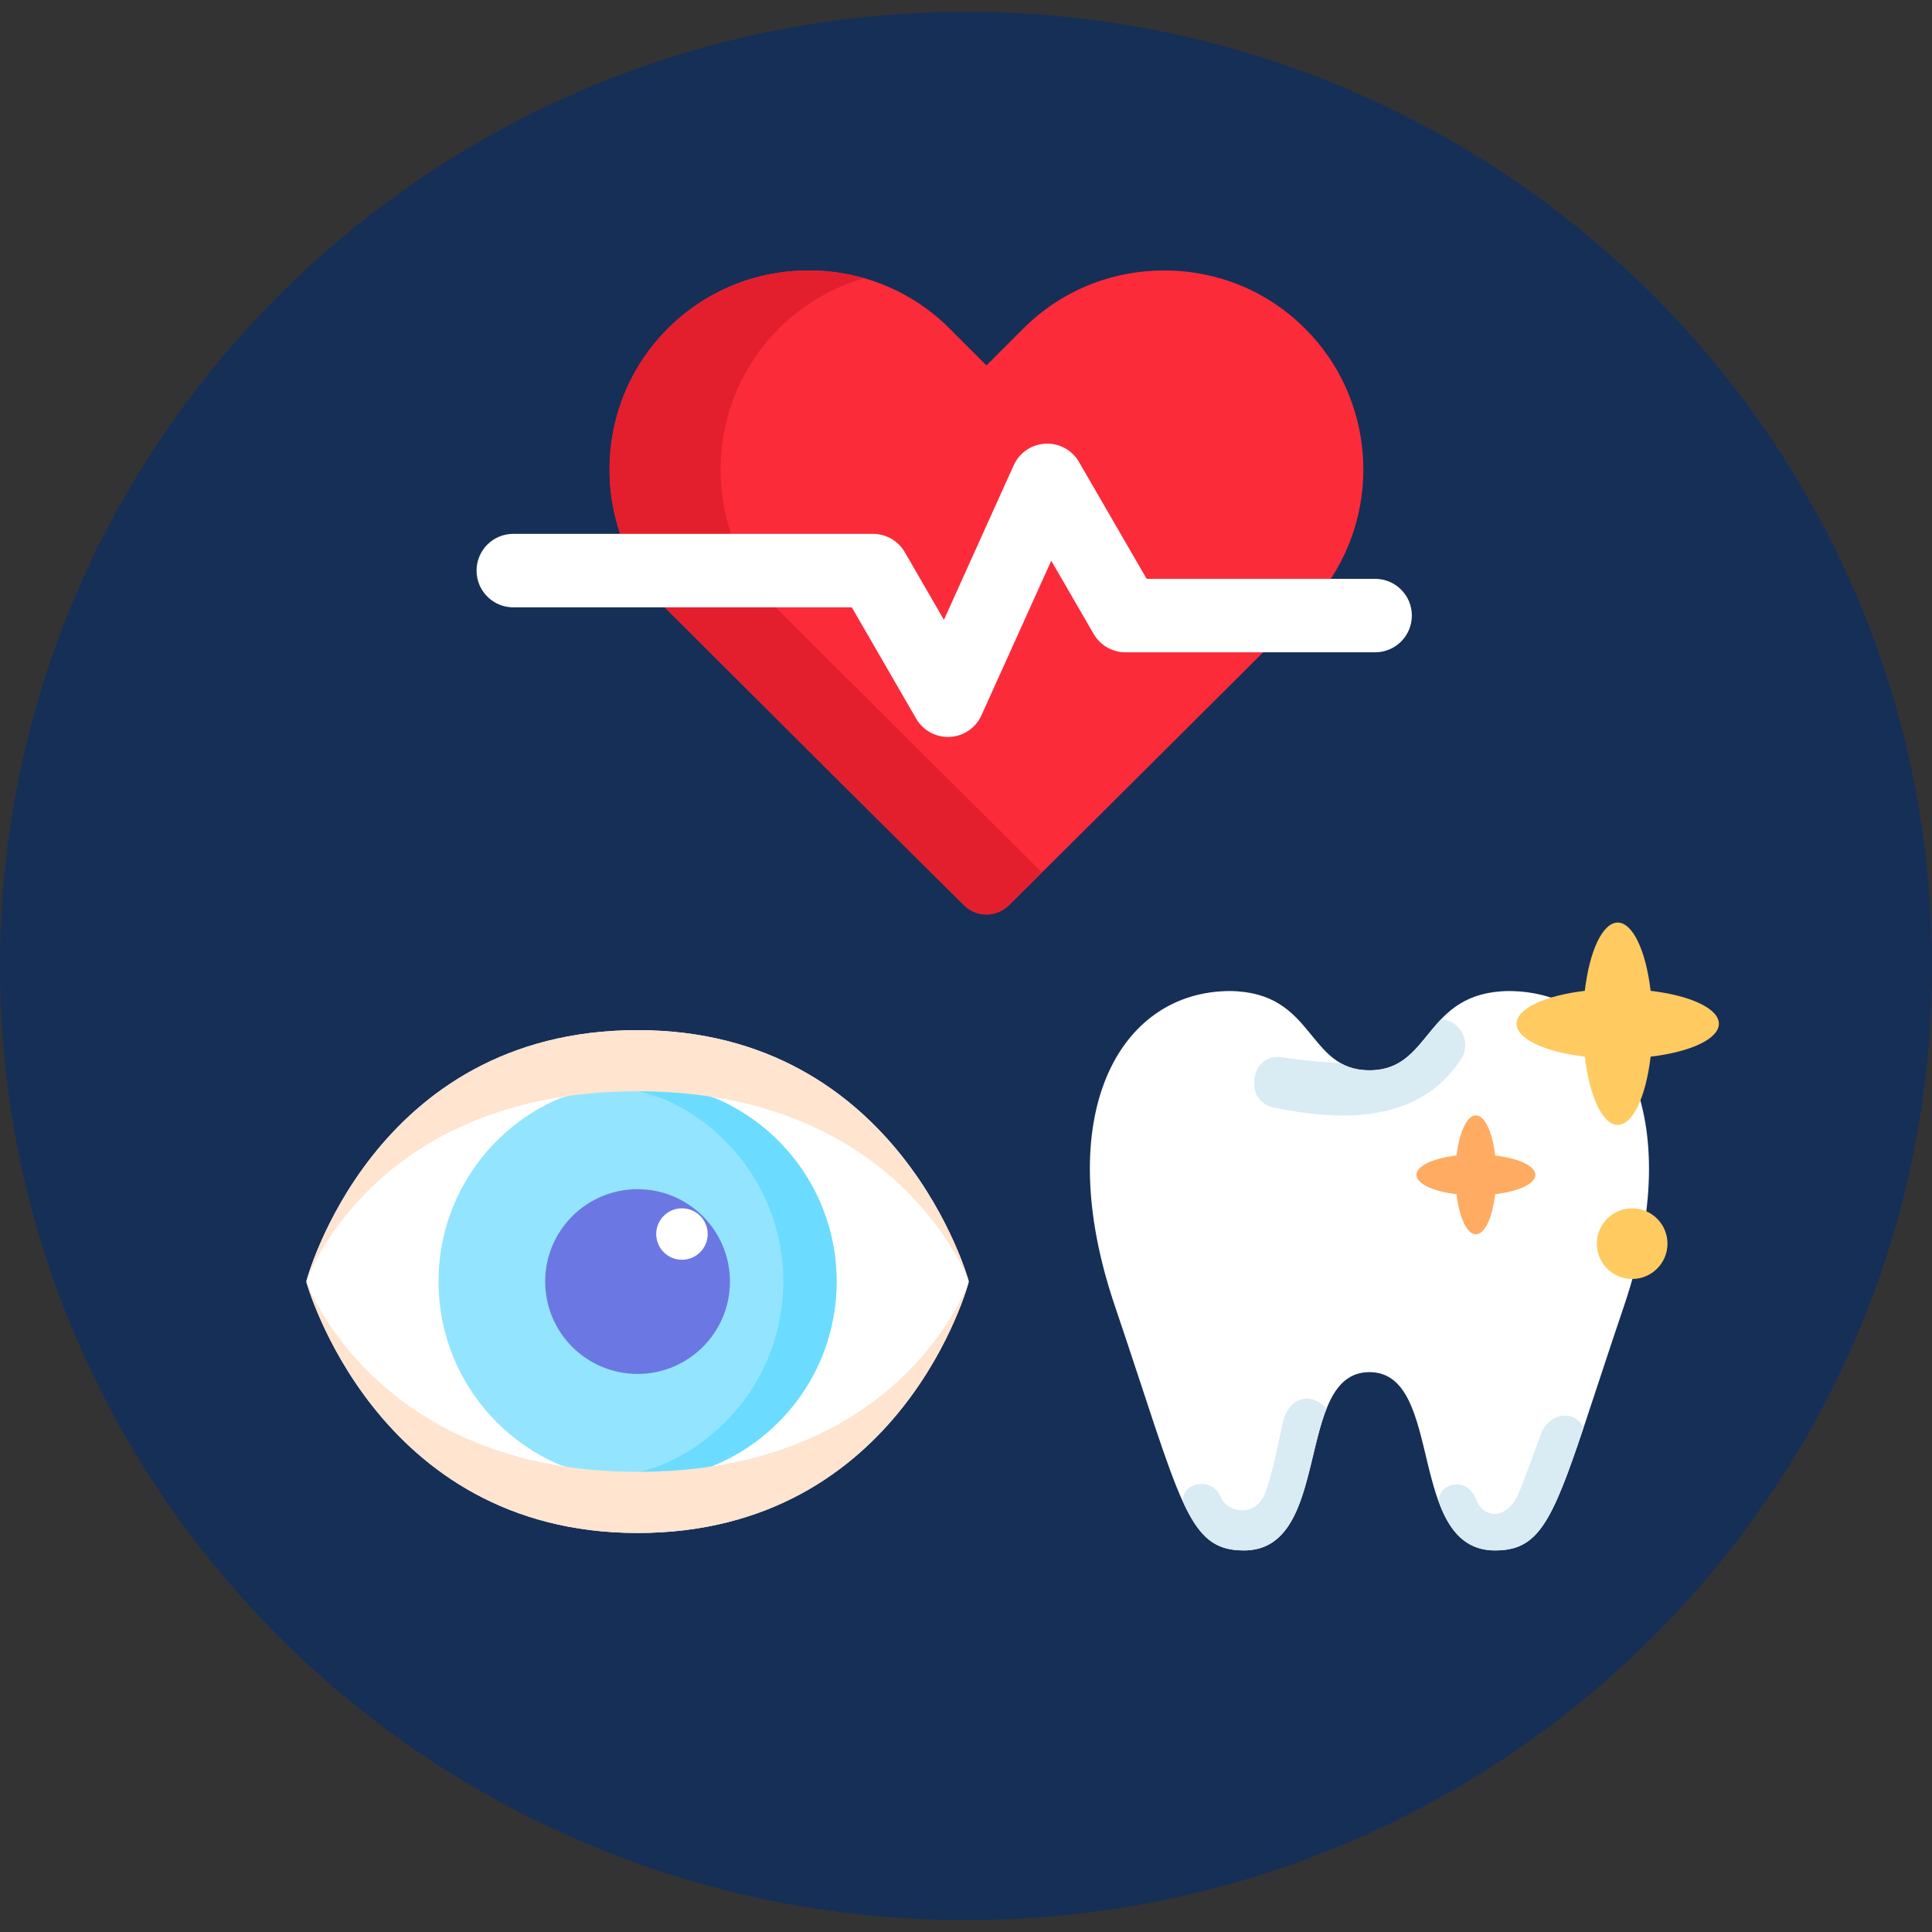 <svg width="150" height="150" viewBox="0 0 150 150" fill="none" xmlns="http://www.w3.org/2000/svg">
<rect x="0" y="0" width="150" height="150" fill="#333333" stroke="none"/>
<g clip-path="url(#clip0_32047_31588)">
<path d="M75.002 149.077C116.421 149.077 150.004 115.91 150.004 75C150.004 34.089 116.421 0.918 75.002 0.918C33.587 0.918 0.012 34.072 0 74.975V75.021C0.012 115.923 33.587 149.077 75.002 149.077Z" fill="#162F57"/>
<path d="M87.381 50.265C86.502 50.265 85.682 49.792 85.242 49.031L81.577 42.701L75.853 55.381C75.469 56.23 74.653 56.786 73.723 56.833C73.68 56.835 73.639 56.836 73.599 56.836C72.719 56.836 71.899 56.363 71.459 55.602L66.355 46.773H51.261C51.451 46.985 51.646 47.193 51.85 47.397C60.462 55.988 70.914 66.398 74.855 70.288C75.336 70.763 75.963 71 76.589 71C77.216 71 77.843 70.762 78.324 70.288C81.835 66.821 90.512 58.183 98.453 50.264H87.381V50.265Z" fill="#FB2B3A"/>
<path d="M67.78 41.829C68.66 41.829 69.48 42.302 69.921 43.064L73.328 48.956L79.051 36.279C79.434 35.431 80.249 34.874 81.179 34.828C81.226 34.825 81.27 34.824 81.315 34.824C82.187 34.824 83.003 35.297 83.444 36.058L88.806 45.32H103.065C107.287 39.288 106.71 30.896 101.328 25.513C98.417 22.603 94.531 21 90.386 21C86.241 21 82.355 22.603 79.444 25.513L76.588 28.37L73.732 25.513C70.821 22.603 66.935 21 62.79 21C58.645 21 54.759 22.603 51.848 25.513C47.444 29.918 46.258 36.336 48.284 41.829H67.78Z" fill="#FB2B3A"/>
<path d="M59.883 46.774H51.261C51.45 46.985 51.645 47.194 51.849 47.397C60.461 55.988 70.913 66.398 74.854 70.288C75.335 70.763 75.962 71 76.588 71C77.215 71 77.842 70.763 78.323 70.288C79.002 69.618 79.877 68.751 80.9 67.737C75.986 62.862 67.599 54.508 60.471 47.397C60.267 47.194 60.072 46.985 59.883 46.774V46.774Z" fill="#E41F2D"/>
<path d="M56.907 41.829C54.881 36.336 56.067 29.918 60.471 25.513C62.341 23.643 64.615 22.316 67.101 21.604C65.719 21.209 64.272 21 62.79 21C58.645 21 54.76 22.603 51.849 25.513C47.444 29.918 46.259 36.336 48.284 41.829H56.907Z" fill="#E41F2D"/>
<path d="M73.598 57.217C72.584 57.217 71.641 56.677 71.129 55.792L66.135 47.154H39.853C38.277 47.154 37 45.877 37 44.301C37 42.725 38.277 41.448 39.853 41.448H67.78C68.799 41.448 69.74 41.992 70.25 42.873L73.286 48.124L78.704 36.123C79.144 35.148 80.093 34.501 81.161 34.448C82.23 34.389 83.237 34.942 83.773 35.867L89.026 44.94H106.763C108.339 44.94 109.616 46.217 109.616 47.792C109.616 49.368 108.339 50.645 106.763 50.645H87.382C86.364 50.645 85.423 50.103 84.912 49.222L81.619 43.534L76.199 55.538C75.759 56.513 74.81 57.16 73.742 57.214C73.694 57.216 73.646 57.217 73.598 57.217V57.217Z" fill="white"/>
<path d="M95.523 76.944C86.85 76.944 81.552 86.619 86.552 101.375C91.734 116.671 92.15 120.376 96.573 120.376C103.508 120.376 100.438 106.532 106.323 106.532C112.207 106.532 109.138 120.376 116.073 120.376C120.496 120.376 120.912 116.671 126.094 101.375C131.094 86.619 125.796 76.944 117.123 76.944C110.497 77.031 111.23 83.097 106.323 83.097C101.416 83.097 102.148 77.031 95.523 76.944Z" fill="white"/>
<path d="M111.858 79.171C110.18 80.933 109.255 83.097 106.323 83.097C105.412 83.097 104.696 82.887 104.091 82.546C101.729 82.426 99.521 82.091 99.521 82.091C97.057 81.683 96.491 85.604 98.957 85.994C103.048 86.842 110.013 87.697 113.526 82.091C114.214 80.763 113.289 79.143 111.858 79.171Z" fill="#D9EBF3"/>
<path d="M99.662 110.173C99.359 111.509 98.75 114.706 98.2 115.981C97.453 117.815 95.336 117.463 94.808 116.289C93.994 114.339 91.314 115.348 91.959 116.835C93.222 119.486 94.424 120.375 96.572 120.375C101.498 120.375 101.38 113.37 102.998 109.347C101.478 107.827 100.07 108.824 99.662 110.173ZM119.665 111.265C119.126 112.756 118.286 115.061 117.881 115.998C117.044 117.933 115.221 118.009 114.62 116.44C113.808 114.327 111.26 115.374 111.796 116.846C112.587 118.864 113.787 120.375 116.074 120.375C119.387 120.375 120.451 118.293 122.955 110.822C122.042 109.24 120.19 109.917 119.665 111.265V111.265Z" fill="#D9EBF3"/>
<path d="M125.6 71.628C125.037 71.629 124.488 72.141 124.03 73.091C123.571 74.041 123.227 75.382 123.044 76.928C121.499 77.112 120.158 77.456 119.208 77.914C118.259 78.371 117.747 78.92 117.745 79.483C117.746 80.046 118.257 80.594 119.207 81.052C120.157 81.51 121.498 81.855 123.044 82.038C123.227 83.584 123.572 84.925 124.03 85.875C124.488 86.825 125.037 87.336 125.6 87.337C126.162 87.336 126.711 86.825 127.169 85.875C127.627 84.925 127.972 83.584 128.155 82.038C129.701 81.855 131.042 81.51 131.992 81.052C132.942 80.594 133.453 80.046 133.454 79.483C133.453 78.92 132.941 78.371 131.991 77.913C131.041 77.454 129.7 77.11 128.154 76.927C127.971 75.382 127.626 74.041 127.168 73.091C126.711 72.142 126.162 71.63 125.6 71.628V71.628Z" fill="#FFCA60"/>
<path d="M114.586 86.598C114.255 86.6 113.933 86.901 113.665 87.459C113.396 88.017 113.193 88.805 113.086 89.712C112.177 89.82 111.389 90.022 110.83 90.291C110.271 90.561 109.971 90.883 109.97 91.214C109.971 91.545 110.271 91.868 110.829 92.137C111.387 92.406 112.175 92.609 113.084 92.716C113.191 93.625 113.394 94.414 113.663 94.972C113.932 95.531 114.255 95.832 114.586 95.832C114.917 95.832 115.239 95.531 115.509 94.972C115.778 94.414 115.981 93.625 116.088 92.716C116.997 92.609 117.785 92.406 118.344 92.137C118.903 91.868 119.203 91.545 119.204 91.214C119.202 90.884 118.901 90.561 118.342 90.293C117.784 90.024 116.996 89.822 116.088 89.714C115.981 88.805 115.778 88.017 115.509 87.458C115.239 86.9 114.917 86.599 114.586 86.598V86.598Z" fill="#FFAB61"/>
<path d="M126.72 99.299C128.234 99.299 129.462 98.072 129.462 96.557C129.462 95.043 128.234 93.815 126.72 93.815C125.205 93.815 123.978 95.043 123.978 96.557C123.978 98.072 125.205 99.299 126.72 99.299Z" fill="#FFCA60"/>
<path d="M23.776 99.5C23.776 99.5 28.9 79.98 49.5 79.98C69.893 79.98 75.224 99.5 75.224 99.5C75.224 99.5 70.1 119.02 49.5 119.02C29.107 119.02 23.776 99.5 23.776 99.5Z" fill="white"/>
<path d="M43.485 113.74C37.938 111.394 34.046 105.901 34.046 99.5C34.046 93.099 37.938 87.606 43.485 85.26L49.5 83.449L55.515 85.26C61.062 87.606 64.954 93.099 64.954 99.5C64.954 106 60.942 111.562 55.259 113.845L49.5 115.573L43.485 113.74Z" fill="#93E5FF"/>
<path d="M55.515 85.26L49.5 83.449L47.43 84.072L51.375 85.26C56.921 87.606 60.813 93.099 60.813 99.5C60.813 106 56.801 111.562 51.118 113.845L47.446 114.947L49.5 115.573L55.259 113.845C60.942 111.562 64.954 106 64.954 99.5C64.954 93.099 61.062 87.606 55.515 85.26V85.26Z" fill="#6BDCFF"/>
<path d="M49.5 106.673C53.462 106.673 56.673 103.462 56.673 99.5C56.673 95.539 53.462 92.327 49.5 92.327C45.539 92.327 42.327 95.539 42.327 99.5C42.327 103.462 45.539 106.673 49.5 106.673Z" fill="#6B78E3"/>
<path d="M52.946 97.808C54.049 97.808 54.944 96.913 54.944 95.81C54.944 94.707 54.049 93.813 52.946 93.813C51.843 93.813 50.949 94.707 50.949 95.81C50.949 96.913 51.843 97.808 52.946 97.808Z" fill="white"/>
<path d="M49.5 84.727C69.893 84.727 75.224 99.5 75.224 99.5C75.224 99.5 69.893 79.98 49.5 79.98C28.9 79.98 23.776 99.5 23.776 99.5C23.776 99.5 28.9 84.727 49.5 84.727V84.727Z" fill="#FFE4CF"/>
<path d="M49.5 114.273C29.107 114.273 23.776 99.5 23.776 99.5C23.776 99.5 29.107 119.02 49.5 119.02C70.1 119.02 75.224 99.5 75.224 99.5C75.224 99.5 70.1 114.273 49.5 114.273Z" fill="#FFE4CF"/>
</g>
<defs>
<clipPath id="clip0_32047_31588">
<rect width="150" height="150" fill="white"/>
</clipPath>
</defs>
</svg>

